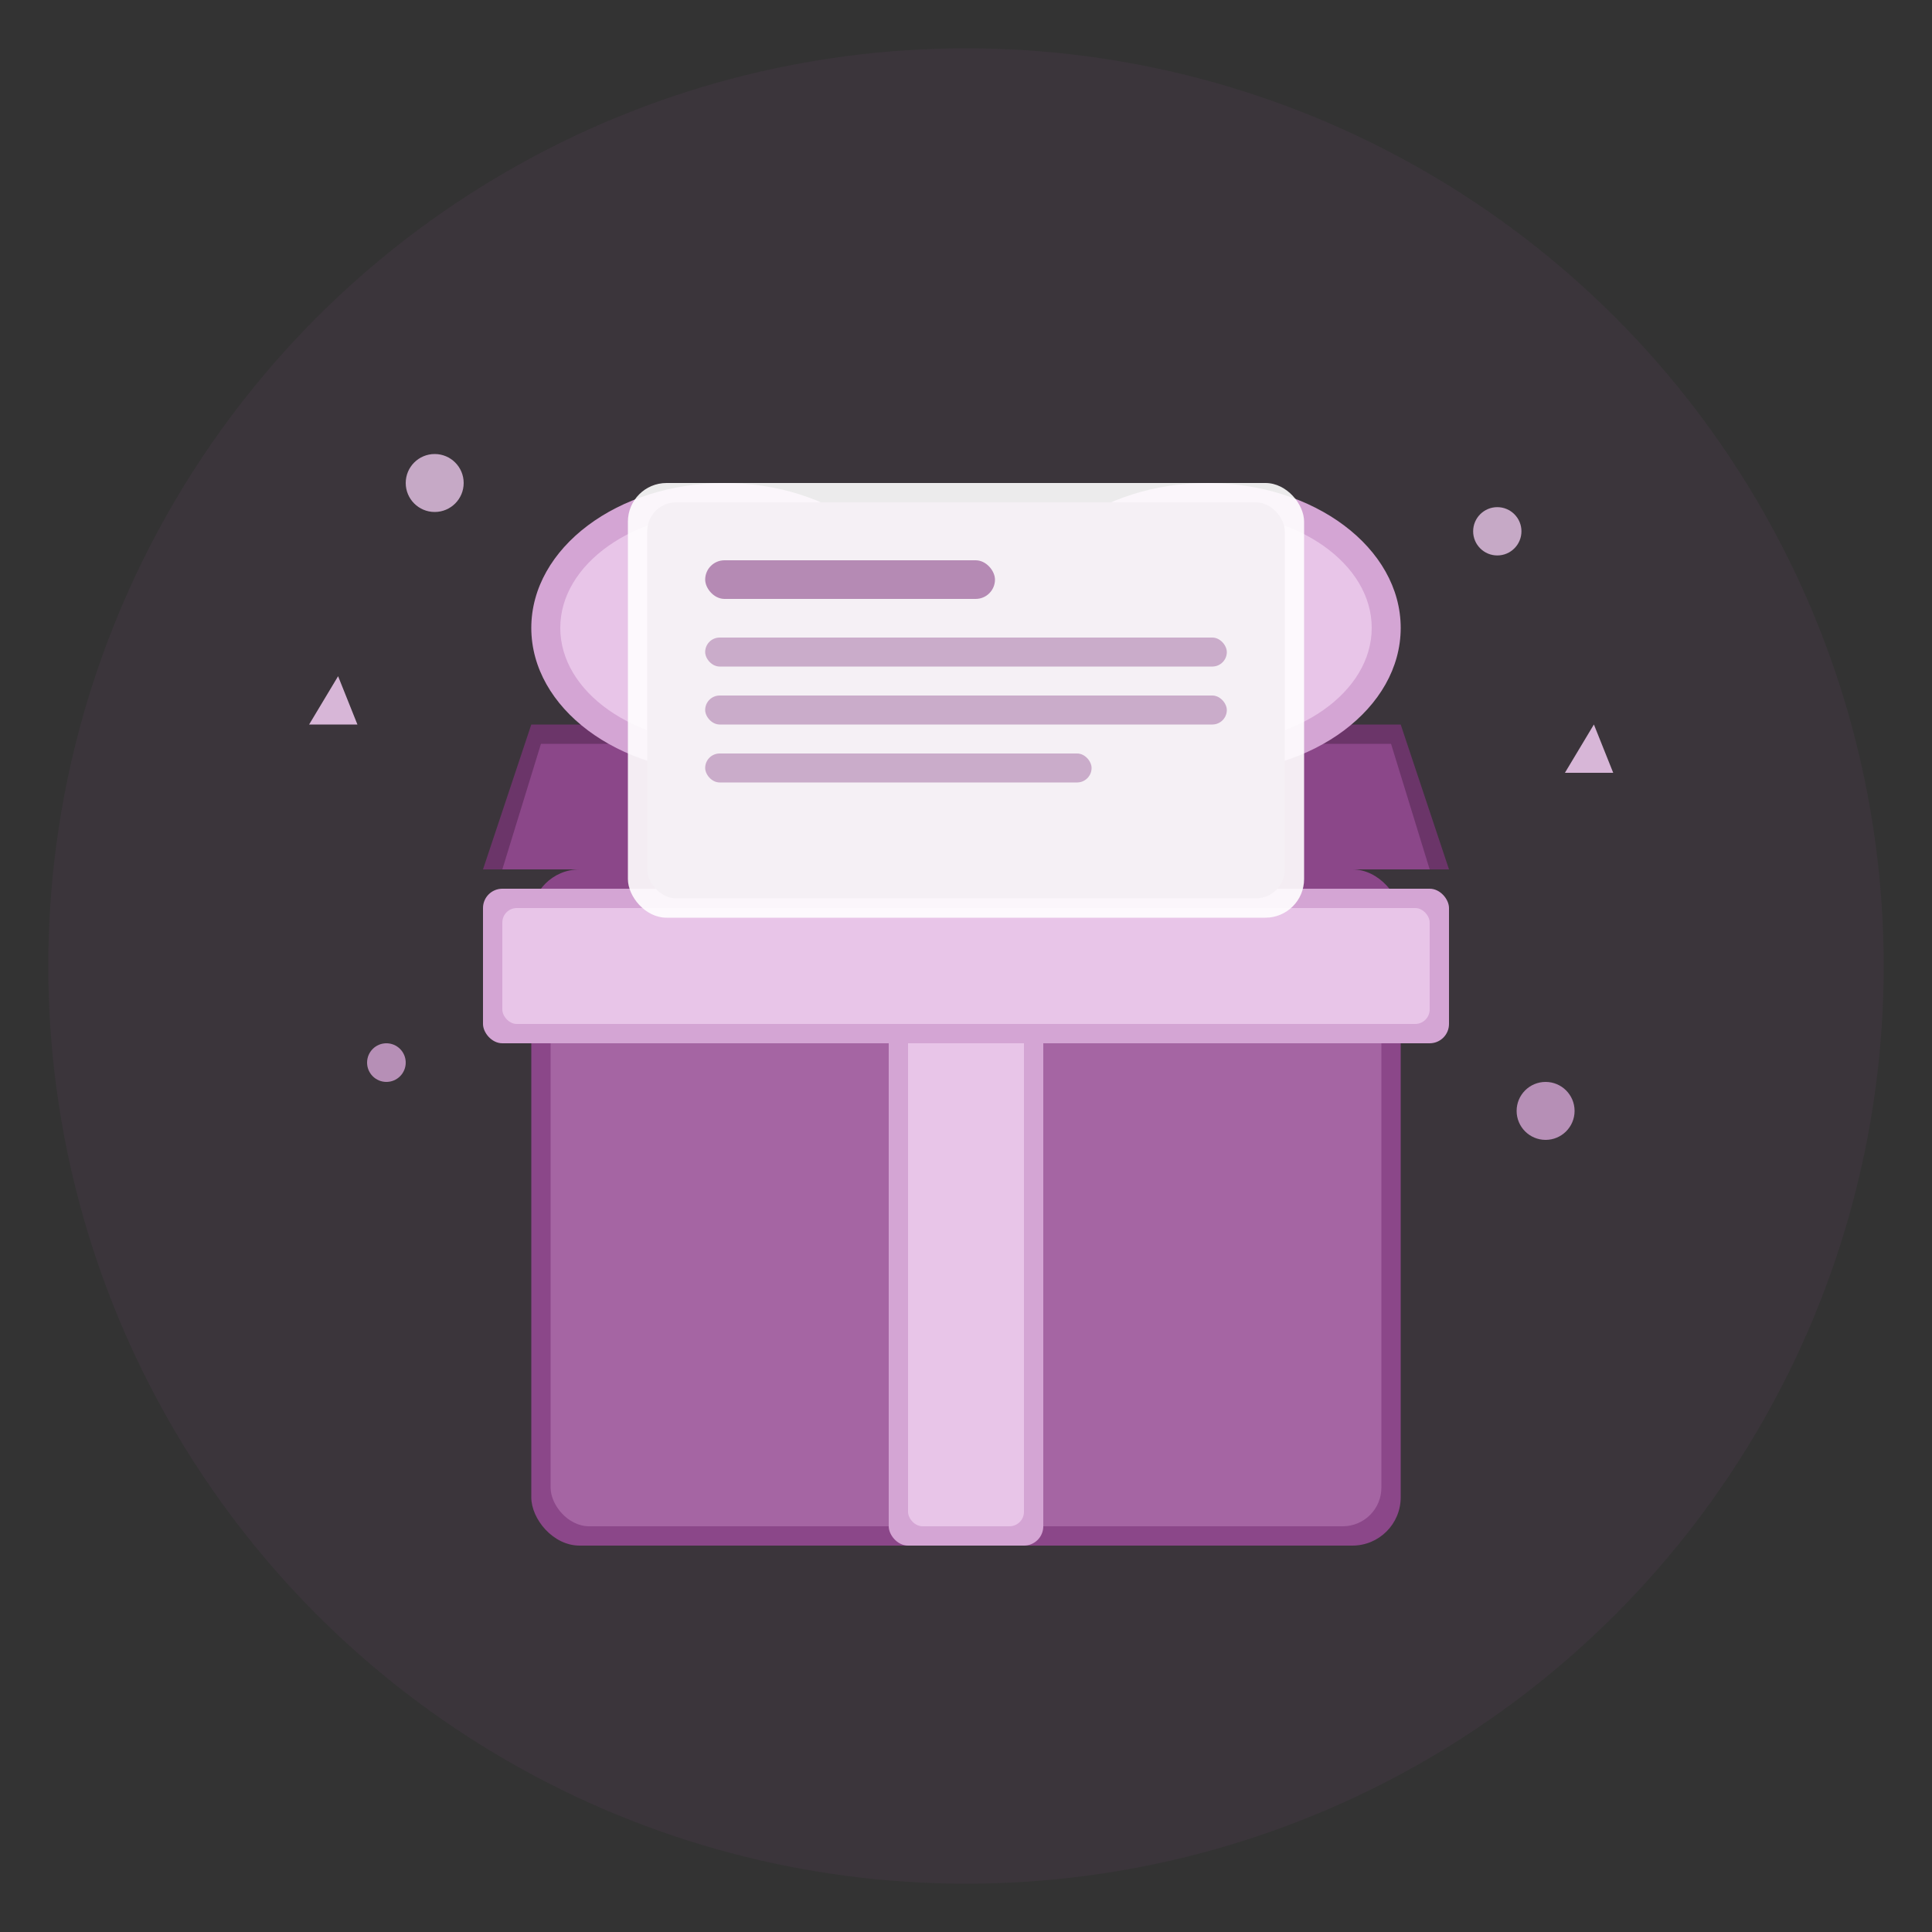 <svg width="200" height="200" viewBox="0 0 200 200" xmlns="http://www.w3.org/2000/svg">
  <rect x="0" y="0" width="200" height="200" fill="#333333" stroke="none"/>
  <!-- Background Circle -->
  <circle cx="100" cy="100" r="95" fill="#8B4789" opacity="0.1"/>
  
  <!-- Gift Box Base -->
  <rect x="55" y="90" width="90" height="70" rx="5" fill="#8B4789"/>
  <rect x="57" y="92" width="86" height="66" rx="4" fill="#A565A3"/>
  
  <!-- Gift Box Lid -->
  <path d="M 50 90 L 55 75 L 145 75 L 150 90 Z" fill="#6B3569"/>
  <path d="M 52 90 L 56 77 L 144 77 L 148 90 Z" fill="#8B4789"/>
  
  <!-- Ribbon Vertical -->
  <rect x="92" y="70" width="16" height="90" rx="2" fill="#D4A5D4"/>
  <rect x="94" y="72" width="12" height="86" rx="1.5" fill="#E8C5E8"/>
  
  <!-- Ribbon Horizontal -->
  <rect x="50" y="92" width="100" height="16" rx="2" fill="#D4A5D4"/>
  <rect x="52" y="94" width="96" height="12" rx="1.5" fill="#E8C5E8"/>
  
  <!-- Bow Left Loop -->
  <ellipse cx="75" cy="65" rx="20" ry="15" fill="#D4A5D4"/>
  <ellipse cx="75" cy="65" rx="17" ry="12" fill="#E8C5E8"/>
  
  <!-- Bow Right Loop -->
  <ellipse cx="125" cy="65" rx="20" ry="15" fill="#D4A5D4"/>
  <ellipse cx="125" cy="65" rx="17" ry="12" fill="#E8C5E8"/>
  
  <!-- Bow Center -->
  <circle cx="100" cy="65" r="12" fill="#8B4789"/>
  <circle cx="100" cy="65" r="9" fill="#A565A3"/>
  
  <!-- Bow Knot Details -->
  <circle cx="100" cy="65" r="4" fill="#E8C5E8"/>
  
  <!-- Gift Card Icon (Small card emerging from box) -->
  <rect x="65" y="50" width="70" height="45" rx="4" fill="#FFFFFF" opacity="0.9"/>
  <rect x="67" y="52" width="66" height="41" rx="3" fill="#F5F0F5"/>
  
  <!-- Card Details -->
  <rect x="73" y="58" width="30" height="4" rx="2" fill="#8B4789" opacity="0.6"/>
  <rect x="73" y="66" width="54" height="3" rx="1.5" fill="#8B4789" opacity="0.4"/>
  <rect x="73" y="72" width="54" height="3" rx="1.5" fill="#8B4789" opacity="0.4"/>
  <rect x="73" y="78" width="40" height="3" rx="1.5" fill="#8B4789" opacity="0.4"/>
  
  <!-- Sparkle Effects -->
  <circle cx="45" cy="50" r="3" fill="#E8C5E8" opacity="0.8"/>
  <circle cx="155" cy="55" r="2.5" fill="#E8C5E8" opacity="0.8"/>
  <circle cx="40" cy="110" r="2" fill="#D4A5D4" opacity="0.8"/>
  <circle cx="160" cy="115" r="3" fill="#D4A5D4" opacity="0.8"/>
  
  <!-- Star Sparkles -->
  <path d="M 35 70 L 37 75 L 32 75 Z" fill="#E8C5E8" opacity="0.9"/>
  <path d="M 165 75 L 167 80 L 162 80 Z" fill="#E8C5E8" opacity="0.9"/>
</svg>

